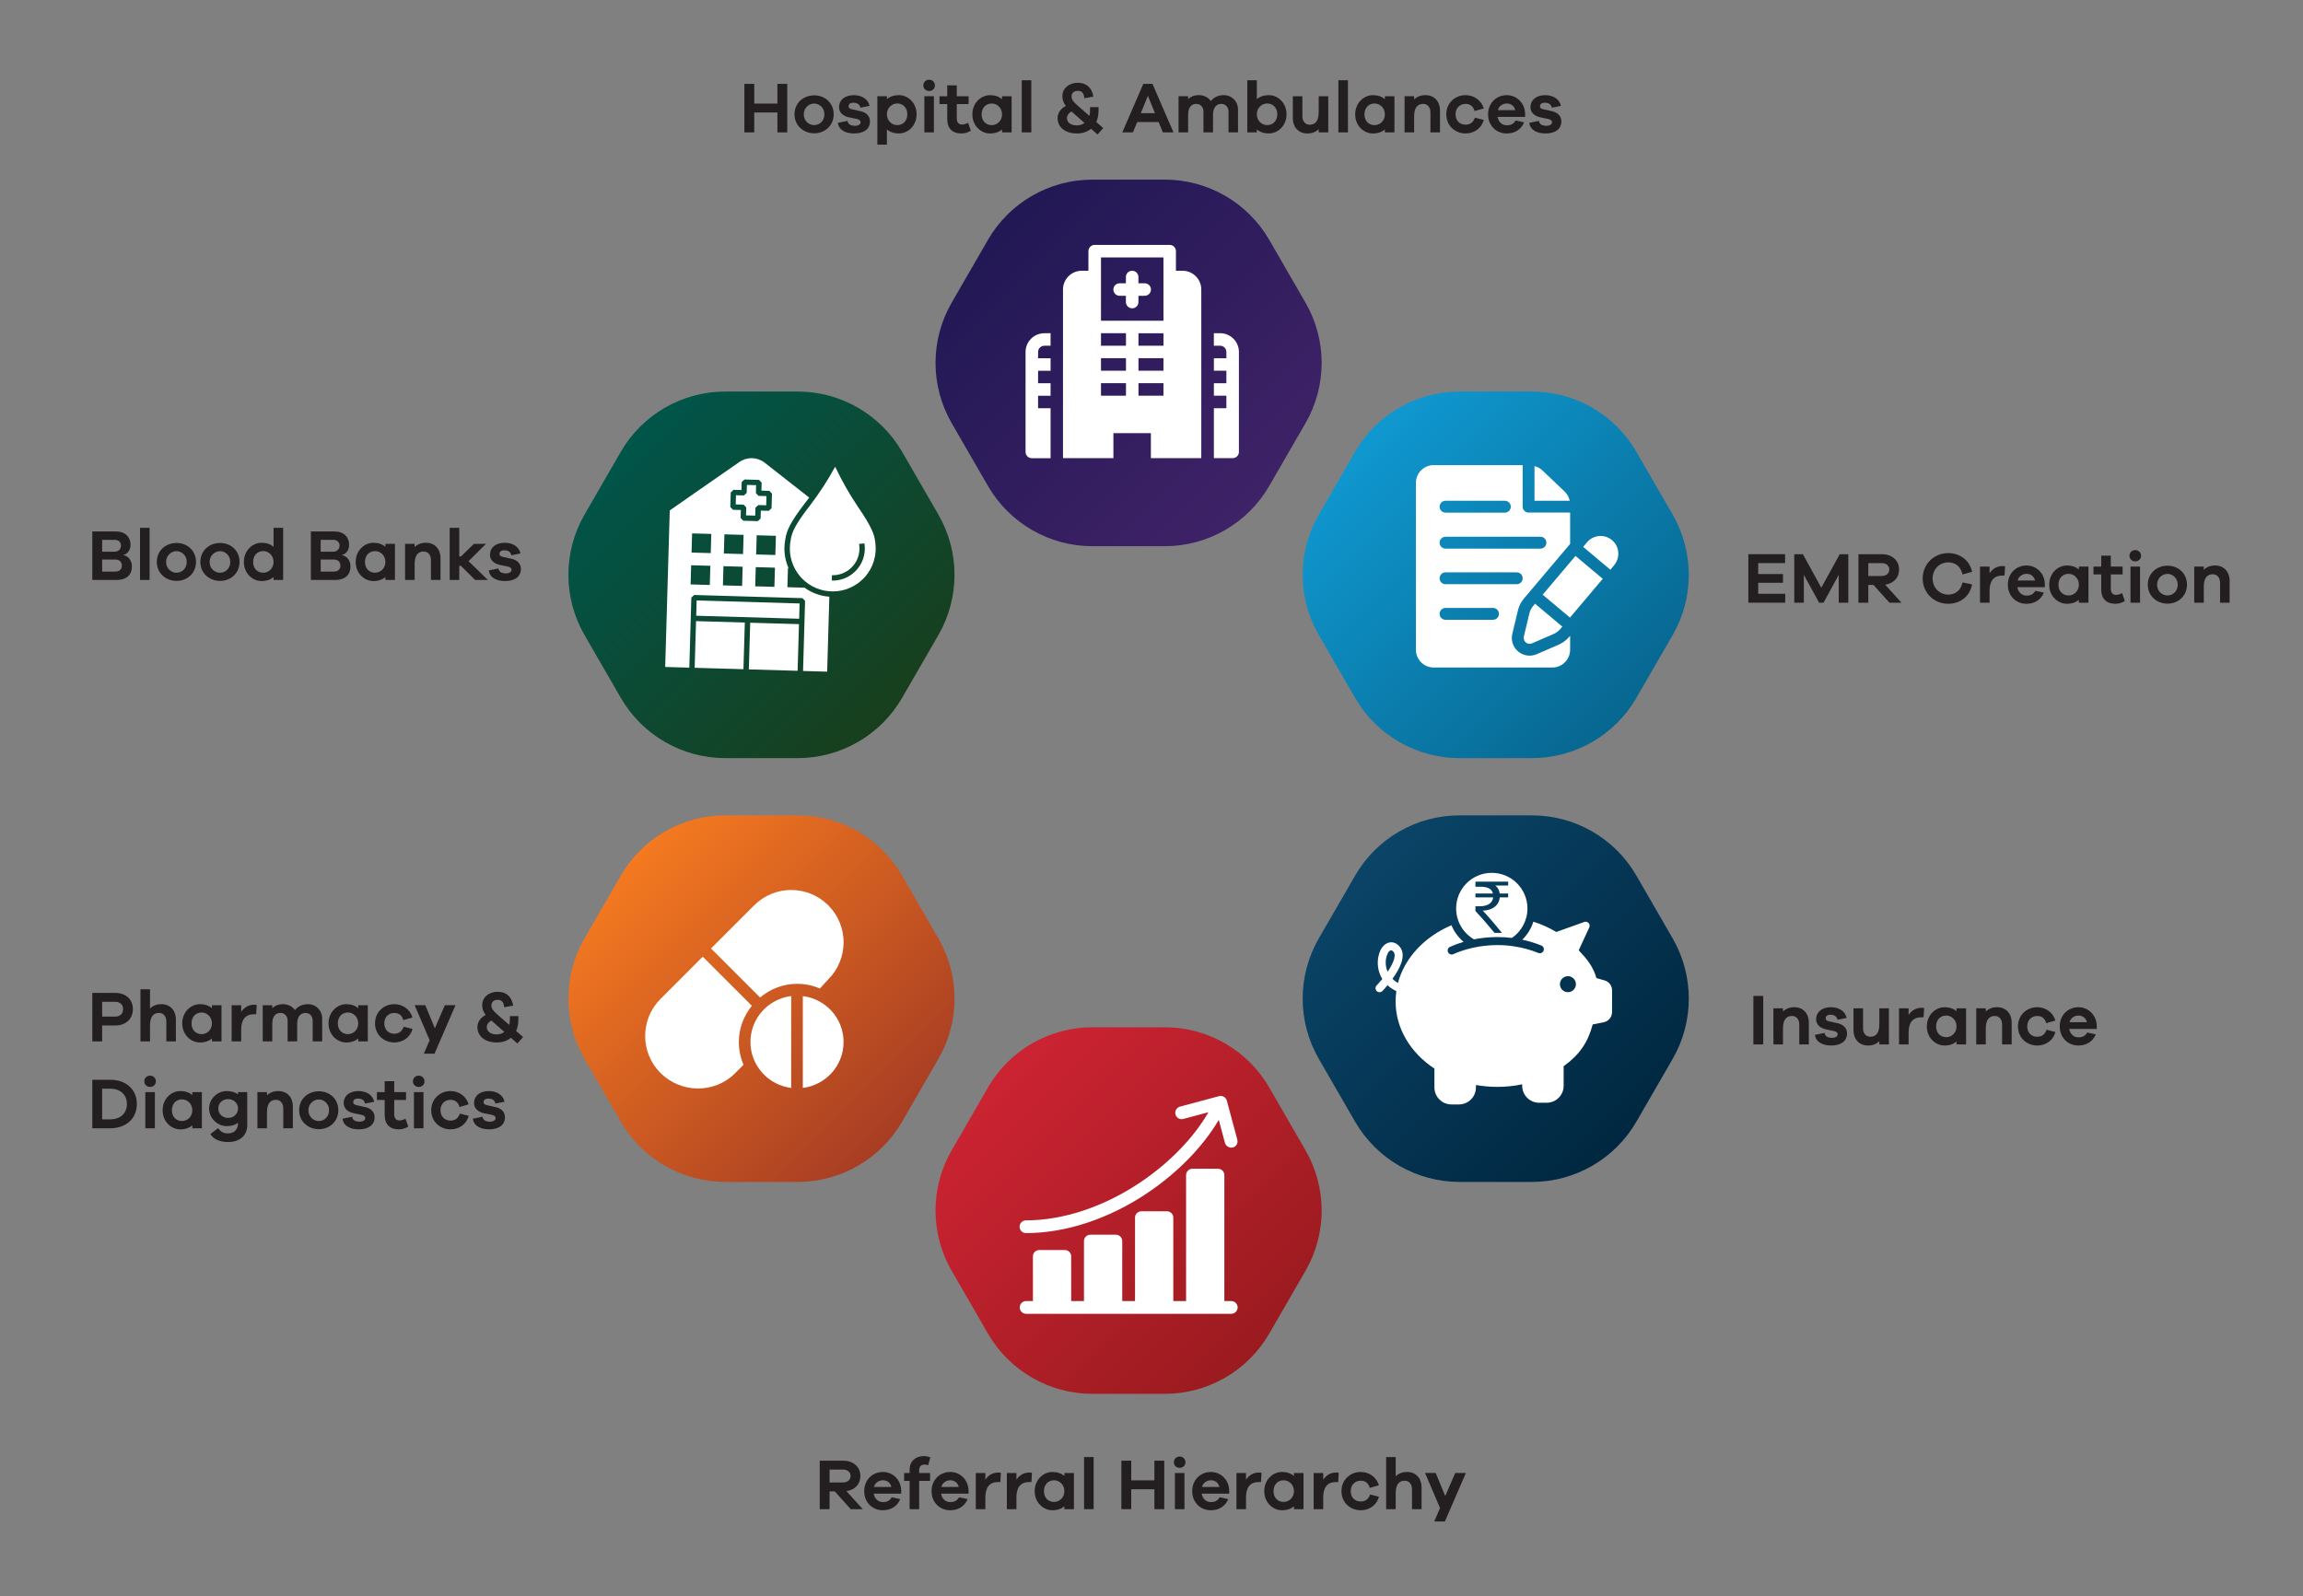 <?xml version="1.0" encoding="UTF-8"?>
<svg xmlns="http://www.w3.org/2000/svg" xmlns:xlink="http://www.w3.org/1999/xlink" viewBox="0 0 636 441">
  <rect x="0" y="0" width="636" height="441" fill="#808080" stroke="none"/>
  <defs>
    <style>
      .cls-1 {
        fill: url(#linear-gradient);
      }

      .cls-1, .cls-2, .cls-3, .cls-4, .cls-5, .cls-6, .cls-7, .cls-8, .cls-9 {
        stroke-width: 0px;
      }

      .cls-2 {
        fill: url(#linear-gradient-6);
      }

      .cls-10 {
        isolation: isolate;
      }

      .cls-3 {
        fill: url(#linear-gradient-5);
      }

      .cls-4 {
        fill: #fff;
      }

      .cls-5 {
        fill: url(#linear-gradient-2);
      }

      .cls-6 {
        fill: url(#linear-gradient-3);
      }

      .cls-7 {
        fill: #231f20;
      }

      .cls-8 {
        fill: url(#linear-gradient-4);
      }

      .cls-11 {
        mix-blend-mode: multiply;
      }

      .cls-9 {
        fill: #616262;
      }
    </style>
    <linearGradient id="linear-gradient" x1="274.46" y1="297.18" x2="348.89" y2="371.61" gradientUnits="userSpaceOnUse">
      <stop offset="0" stop-color="#cc2332"/>
      <stop offset="1" stop-color="#9a1b1f"/>
    </linearGradient>
    <linearGradient id="linear-gradient-2" x1="375.85" y1="238.65" x2="450.28" y2="313.07" gradientUnits="userSpaceOnUse">
      <stop offset="0" stop-color="#0a4467"/>
      <stop offset="1" stop-color="#002740"/>
    </linearGradient>
    <linearGradient id="linear-gradient-3" x1="173.07" y1="238.65" x2="247.5" y2="313.07" gradientUnits="userSpaceOnUse">
      <stop offset="0" stop-color="#f47920"/>
      <stop offset="1" stop-color="#a73d23"/>
    </linearGradient>
    <linearGradient id="linear-gradient-4" x1="375.85" y1="121.57" x2="450.28" y2="196" gradientUnits="userSpaceOnUse">
      <stop offset="0" stop-color="#0f98d0"/>
      <stop offset="1" stop-color="#076790"/>
    </linearGradient>
    <linearGradient id="linear-gradient-5" x1="173.07" y1="121.57" x2="247.5" y2="196" gradientUnits="userSpaceOnUse">
      <stop offset="0" stop-color="#00554a"/>
      <stop offset="1" stop-color="#183f1d"/>
    </linearGradient>
    <linearGradient id="linear-gradient-6" x1="274.46" y1="63.03" x2="348.89" y2="137.46" gradientUnits="userSpaceOnUse">
      <stop offset="0" stop-color="#211854"/>
      <stop offset="1" stop-color="#3f2267"/>
    </linearGradient>
  </defs>
  <g class="cls-10">
    <g id="Layer_1" data-name="Layer 1">
      <g>
        <g>
          <g>
            <g class="cls-11">
              <path class="cls-9" d="m291.64,381.12c-4.28,0-8.27-2.3-10.41-6.01l-20.04-34.7c-2.14-3.71-2.14-8.32,0-12.02l20.04-34.7c2.14-3.71,6.13-6.01,10.41-6.01h40.07c4.28,0,8.27,2.3,10.41,6.01l20.04,34.7c2.14,3.71,2.14,8.32,0,12.02l-20.04,34.7c-2.14,3.71-6.13,6.01-10.41,6.01h-40.07Z"/>
            </g>
            <path class="cls-1" d="m321.68,283.77h-20.01c-11.9,0-22.89,6.35-28.84,16.65l-10.01,17.33c-5.95,10.3-5.95,22.99,0,33.3l10.01,17.33c5.95,10.3,16.94,16.65,28.84,16.65h20.01c11.9,0,22.89-6.35,28.84-16.65l10.01-17.33c5.95-10.3,5.95-22.99,0-33.3l-10.01-17.33c-5.95-10.3-16.94-16.65-28.84-16.65Z"/>
          </g>
          <g>
            <g class="cls-11">
              <path class="cls-9" d="m393.03,322.59c-4.28,0-8.27-2.3-10.41-6.01l-20.04-34.7c-2.14-3.71-2.14-8.32,0-12.02l20.04-34.7c2.14-3.71,6.13-6.01,10.41-6.01h40.07c4.28,0,8.27,2.3,10.41,6.01l20.04,34.7c2.14,3.71,2.14,8.32,0,12.02l-20.04,34.7c-2.14,3.71-6.13,6.01-10.41,6.01h-40.07Z"/>
            </g>
            <path class="cls-5" d="m423.07,225.23h-20.01c-11.9,0-22.89,6.35-28.84,16.65l-10.01,17.33c-5.95,10.3-5.95,22.99,0,33.3l10.01,17.33c5.95,10.3,16.94,16.65,28.84,16.65h20.01c11.9,0,22.89-6.35,28.84-16.65l10.01-17.33c5.95-10.3,5.95-22.99,0-33.3l-10.01-17.33c-5.95-10.3-16.94-16.65-28.84-16.65Z"/>
          </g>
          <g>
            <g class="cls-11">
              <path class="cls-9" d="m190.25,322.59c-4.28,0-8.27-2.3-10.41-6.01l-20.04-34.7c-2.14-3.71-2.14-8.32,0-12.02l20.04-34.7c2.14-3.71,6.13-6.01,10.41-6.01h40.07c4.28,0,8.27,2.3,10.41,6.01l20.04,34.7c2.14,3.71,2.14,8.32,0,12.02l-20.04,34.7c-2.14,3.71-6.13,6.01-10.41,6.01h-40.07Z"/>
            </g>
            <path class="cls-6" d="m220.29,225.23h-20.01c-11.9,0-22.89,6.35-28.84,16.65l-10.01,17.33c-5.95,10.3-5.95,22.99,0,33.3l10.01,17.33c5.95,10.3,16.94,16.65,28.84,16.65h20.01c11.9,0,22.89-6.35,28.84-16.65l10.01-17.33c5.95-10.3,5.95-22.99,0-33.3l-10.01-17.33c-5.95-10.3-16.94-16.65-28.84-16.65Z"/>
          </g>
          <g>
            <g class="cls-11">
              <path class="cls-9" d="m393.03,205.51c-4.28,0-8.27-2.3-10.41-6.01l-20.04-34.7c-2.14-3.71-2.14-8.32,0-12.02l20.04-34.7c2.14-3.71,6.13-6.01,10.41-6.01h40.07c4.28,0,8.27,2.3,10.41,6.01l20.04,34.7c2.14,3.71,2.14,8.32,0,12.02l-20.04,34.7c-2.14,3.71-6.13,6.01-10.41,6.01h-40.07Z"/>
            </g>
            <path class="cls-8" d="m423.07,108.16h-20.01c-11.9,0-22.89,6.35-28.84,16.65l-10.01,17.33c-5.95,10.3-5.95,22.99,0,33.3l10.01,17.33c5.95,10.3,16.94,16.65,28.84,16.65h20.01c11.9,0,22.89-6.35,28.84-16.65l10.01-17.33c5.95-10.3,5.95-22.99,0-33.3l-10.01-17.33c-5.95-10.3-16.94-16.65-28.84-16.65Z"/>
          </g>
          <g>
            <g class="cls-11">
              <path class="cls-9" d="m190.25,205.51c-4.28,0-8.27-2.3-10.41-6.01l-20.04-34.7c-2.14-3.71-2.14-8.32,0-12.02l20.04-34.7c2.14-3.71,6.13-6.01,10.41-6.01h40.07c4.28,0,8.27,2.3,10.41,6.01l20.04,34.7c2.14,3.71,2.14,8.32,0,12.02l-20.04,34.7c-2.14,3.71-6.13,6.01-10.41,6.01h-40.07Z"/>
            </g>
            <path class="cls-3" d="m220.29,108.16h-20.01c-11.9,0-22.89,6.35-28.84,16.65l-10.01,17.33c-5.95,10.3-5.95,22.99,0,33.3l10.01,17.33c5.95,10.3,16.94,16.65,28.84,16.65h20.01c11.9,0,22.89-6.35,28.84-16.65l10.01-17.33c5.95-10.3,5.95-22.99,0-33.3l-10.01-17.33c-5.95-10.3-16.94-16.65-28.84-16.65Z"/>
          </g>
          <g>
            <g class="cls-11">
              <path class="cls-9" d="m291.64,146.97c-4.28,0-8.27-2.3-10.41-6.01l-20.04-34.7c-2.14-3.71-2.14-8.32,0-12.02l20.04-34.7c2.14-3.71,6.13-6.01,10.41-6.01h40.07c4.28,0,8.27,2.3,10.41,6.01l20.04,34.7c2.14,3.71,2.14,8.32,0,12.02l-20.04,34.7c-2.14,3.71-6.13,6.01-10.41,6.01h-40.07Z"/>
            </g>
            <path class="cls-2" d="m321.68,49.62h-20.01c-11.9,0-22.89,6.35-28.84,16.65l-10.01,17.33c-5.95,10.3-5.95,22.99,0,33.3l10.01,17.33c5.95,10.3,16.94,16.65,28.84,16.65h20.01c11.9,0,22.89-6.35,28.84-16.65l10.01-17.33c5.95-10.3,5.95-22.99,0-33.3l-10.01-17.33c-5.95-10.3-16.94-16.65-28.84-16.65Z"/>
          </g>
        </g>
        <g>
          <path class="cls-7" d="m217.41,36.57h-2.72v-5.5h-6.4v5.5h-2.72v-13.4h2.72v5.44h6.4v-5.44h2.72v13.4Z"/>
          <path class="cls-7" d="m230.23,31.58c0,3.14-2.46,5.24-5.38,5.24s-5.44-2.1-5.44-5.24,2.46-5.24,5.44-5.24,5.38,2.1,5.38,5.24Zm-2.56,0c0-1.86-1.44-2.98-2.82-2.98s-2.88,1.12-2.88,2.98,1.44,2.98,2.88,2.98,2.82-1.12,2.82-2.98Z"/>
          <path class="cls-7" d="m234.05,33.39c.14,1.02,1.02,1.36,2.06,1.36.98,0,1.56-.44,1.56-1,0-.36-.24-.72-1.1-.9l-2.04-.42c-1.8-.38-2.82-1.4-2.82-2.84,0-1.92,1.56-3.3,4.08-3.3,2.36,0,4,1.22,4.34,2.96l-2.52.5c-.1-.8-.8-1.38-1.9-1.38s-1.36.52-1.36.98c0,.32.12.66.9.84l2.38.52c1.76.38,2.62,1.48,2.62,2.82,0,2.2-1.78,3.34-4.38,3.34-2.2,0-4.22-.86-4.48-2.94l2.66-.54Z"/>
          <path class="cls-7" d="m253.13,31.58c0,3.14-2.36,5.28-4.9,5.28-1.36,0-2.46-.4-3.3-1.08v4.18h-2.64v-13.38h2.64v.8c.84-.7,1.94-1.1,3.3-1.1,2.54,0,4.9,2.16,4.9,5.3Zm-2.56,0c0-1.84-1.2-3-2.8-3-1.42,0-2.84,1.16-2.84,3s1.42,2.98,2.84,2.98c1.6,0,2.8-1.14,2.8-2.98Z"/>
          <path class="cls-7" d="m258.19,23.6c0,.88-.68,1.54-1.6,1.54s-1.6-.66-1.6-1.54.66-1.58,1.6-1.58,1.6.74,1.6,1.58Zm-2.92,12.96v-9.98h2.64v9.98h-2.64Z"/>
          <path class="cls-7" d="m268.11,36.13c-1.04.56-1.76.74-2.6.74-2.36,0-3.92-1.24-3.92-3.98v-4.14h-2.14v-2.16h2.14v-3.02h2.64v3.02h3.26v2.16h-3.26v3.94c0,1.2.58,1.72,1.46,1.72.46,0,1.14-.2,1.66-.48l.76,2.2Z"/>
          <path class="cls-7" d="m279.37,36.57h-2.64v-.78c-.84.68-1.94,1.08-3.3,1.08-2.54,0-4.9-2.14-4.9-5.28s2.36-5.3,4.9-5.3c1.36,0,2.46.4,3.3,1.1v-.8h2.64v9.98Zm-2.64-4.98c0-1.84-1.42-3-2.84-3-1.6,0-2.8,1.16-2.8,3s1.2,2.98,2.8,2.98c1.42,0,2.84-1.14,2.84-2.98Z"/>
          <path class="cls-7" d="m282.17,36.57v-14.4h2.64v14.4h-2.64Z"/>
          <path class="cls-7" d="m301.31,35.57c-1.06.88-2.44,1.3-3.9,1.3-3.2,0-5.34-1.68-5.34-4.24,0-1.48.9-2.64,2.28-3.38-.66-.82-.96-1.66-.96-2.68,0-2.2,1.84-3.7,4.26-3.7,2.54,0,3.98,1.58,4.28,3.82l-2.48.44c-.1-1.5-.78-2.04-1.8-2.04-.96,0-1.72.5-1.72,1.54,0,.84.4,1.44,1.74,2.6l3.18,2.78c.12-.42.18-.88.18-1.4v-1.02h2.34v1.02c0,1.2-.22,2.22-.62,3.08l1.92,1.68-1.56,1.78-1.8-1.58Zm-1.8-1.6l-3.6-3.18c-.78.44-1.26,1.1-1.26,1.84,0,1.22,1.1,2.02,2.76,2.02.7,0,1.46-.22,2.1-.68Z"/>
          <path class="cls-7" d="m321.13,36.57l-1.16-2.86h-5.92l-1.18,2.86h-2.94l5.8-13.4h2.54l5.8,13.4h-2.94Zm-4.12-10.1l-1.96,4.78h3.9l-1.94-4.78Z"/>
          <path class="cls-7" d="m341.89,30.32v6.24h-2.62v-5.7c0-1.34-.86-2.16-1.96-2.16-1.4,0-2.32.96-2.32,3.06v4.8h-2.64v-5.7c0-1.34-.86-2.16-1.96-2.16-1.4,0-2.28.96-2.28,3.06v4.8h-2.64v-9.98h2.64v.82c.7-.7,1.68-1.12,2.98-1.12s2.56.58,3.28,1.64c.82-1.02,2.04-1.64,3.64-1.64,2.08,0,3.88,1.6,3.88,4.04Z"/>
          <path class="cls-7" d="m355.29,31.58c0,3.14-2.36,5.28-4.9,5.28-1.36,0-2.46-.4-3.3-1.08v.78h-2.64v-14.4h2.64v5.22c.84-.7,1.94-1.1,3.3-1.1,2.54,0,4.9,2.16,4.9,5.3Zm-2.56,0c0-1.84-1.2-3-2.8-3-1.42,0-2.84,1.16-2.84,3s1.42,2.98,2.84,2.98c1.6,0,2.8-1.14,2.8-2.98Z"/>
          <path class="cls-7" d="m366.81,36.57h-2.64v-.9c-.78.78-1.82,1.2-3.14,1.2-2.4,0-4-1.72-4-4.2v-6.08h2.64v5.52c0,1.4.8,2.34,2.02,2.34,1.5,0,2.48-1,2.48-3.44v-4.42h2.64v9.98Z"/>
          <path class="cls-7" d="m369.61,36.57v-14.4h2.64v14.4h-2.64Z"/>
          <path class="cls-7" d="m385.09,36.57h-2.64v-.78c-.84.68-1.94,1.08-3.3,1.08-2.54,0-4.9-2.14-4.9-5.28s2.36-5.3,4.9-5.3c1.36,0,2.46.4,3.3,1.1v-.8h2.64v9.98Zm-2.64-4.98c0-1.84-1.42-3-2.84-3-1.6,0-2.8,1.16-2.8,3s1.2,2.98,2.8,2.98c1.42,0,2.84-1.14,2.84-2.98Z"/>
          <path class="cls-7" d="m397.67,30.48v6.08h-2.64v-5.52c0-1.4-.8-2.34-2.02-2.34-1.5,0-2.48,1-2.48,3.44v4.42h-2.64v-9.98h2.64v.9c.78-.78,1.82-1.2,3.14-1.2,2.4,0,4,1.72,4,4.2Z"/>
          <path class="cls-7" d="m407.31,32.5l2.44.62c-.56,2.28-2.62,3.74-5,3.74-2.92,0-5.34-2.14-5.34-5.28s2.42-5.3,5.34-5.3c2.32,0,4.34,1.44,5,3.68l-2.54.72c-.36-1.4-1.3-1.98-2.46-1.98-1.66,0-2.78,1.18-2.78,2.88s1.12,2.86,2.78,2.86c1.16,0,2.1-.56,2.56-1.94Z"/>
          <path class="cls-7" d="m421.17,32.29h-7.6c.26,1.44,1.28,2.32,2.5,2.32.78,0,1.76-.1,2.48-1.32l2.36.5c-.88,2.08-2.66,3.08-4.84,3.08-2.82,0-5.12-2.14-5.12-5.28s2.3-5.3,5.16-5.3c2.66,0,4.96,2.06,5.06,5.1v.9Zm-7.52-1.86h4.82c-.34-1.28-1.3-1.84-2.36-1.84-1,0-2.14.6-2.46,1.84Z"/>
          <path class="cls-7" d="m424.99,33.39c.14,1.02,1.02,1.36,2.06,1.36.98,0,1.56-.44,1.56-1,0-.36-.24-.72-1.1-.9l-2.04-.42c-1.8-.38-2.82-1.4-2.82-2.84,0-1.92,1.56-3.3,4.08-3.3,2.36,0,4,1.22,4.34,2.96l-2.52.5c-.1-.8-.8-1.38-1.9-1.38s-1.36.52-1.36.98c0,.32.12.66.9.84l2.38.52c1.76.38,2.62,1.48,2.62,2.82,0,2.2-1.78,3.34-4.38,3.34-2.2,0-4.22-.86-4.48-2.94l2.66-.54Z"/>
        </g>
        <g>
          <path class="cls-7" d="m493.01,166.49h-10.18v-13.4h10.14v2.46h-7.42v3.02h6.84v2.42h-6.84v3.04h7.46v2.46Z"/>
          <path class="cls-7" d="m510.43,166.49h-2.64v-7.7l-4.2,7.7h-1.22l-4.22-7.7v7.7h-2.64v-13.4h2.38l5.08,9.26,5.1-9.26h2.36v13.4Z"/>
          <path class="cls-7" d="m521.79,166.49l-4.42-4.92h-1.42v4.92h-2.72v-13.4h6.42c2.88,0,4.8,1.7,4.8,4.24,0,2.24-1.5,3.84-3.84,4.18l4.5,4.98h-3.32Zm-2.14-7.38c1.26,0,2.1-.72,2.1-1.78s-.84-1.78-2.1-1.78h-3.7v3.56h3.7Z"/>
          <path class="cls-7" d="m541.97,160.89l2.64.54c-.66,3.44-3.38,5.36-6.6,5.36-3.94,0-7.04-3.06-7.04-7s3.1-7,7.04-7c3.22,0,5.92,1.94,6.6,5.16l-2.64.74c-.5-2.32-2.1-3.34-3.96-3.34-2.4,0-4.3,1.9-4.3,4.44s1.9,4.46,4.3,4.46c1.86,0,3.46-1.02,3.96-3.36Z"/>
          <path class="cls-7" d="m553.72,156.45l-.14,2.54h-.58c-2.44,0-3.56,1.5-3.56,4.28v3.22h-2.64v-9.98h2.64v1.82c.8-1.16,1.96-1.96,3.58-1.96.26,0,.46,0,.7.08Z"/>
          <path class="cls-7" d="m564.71,162.21h-7.6c.26,1.44,1.28,2.32,2.5,2.32.78,0,1.76-.1,2.48-1.32l2.36.5c-.88,2.08-2.66,3.08-4.84,3.08-2.82,0-5.12-2.14-5.12-5.28s2.3-5.3,5.16-5.3c2.66,0,4.96,2.06,5.06,5.1v.9Zm-7.52-1.86h4.82c-.34-1.28-1.3-1.84-2.36-1.84-1,0-2.14.6-2.46,1.84Z"/>
          <path class="cls-7" d="m576.75,166.49h-2.64v-.78c-.84.68-1.94,1.08-3.3,1.08-2.54,0-4.9-2.14-4.9-5.28s2.36-5.3,4.9-5.3c1.36,0,2.46.4,3.3,1.1v-.8h2.64v9.98Zm-2.64-4.98c0-1.84-1.42-3-2.84-3-1.6,0-2.8,1.16-2.8,3s1.2,2.98,2.8,2.98c1.42,0,2.84-1.14,2.84-2.98Z"/>
          <path class="cls-7" d="m586.8,166.05c-1.04.56-1.76.74-2.6.74-2.36,0-3.92-1.24-3.92-3.98v-4.14h-2.14v-2.16h2.14v-3.02h2.64v3.02h3.26v2.16h-3.26v3.94c0,1.2.58,1.72,1.46,1.72.46,0,1.14-.2,1.66-.48l.76,2.2Z"/>
          <path class="cls-7" d="m591.28,153.53c0,.88-.68,1.54-1.6,1.54s-1.6-.66-1.6-1.54.66-1.58,1.6-1.58,1.6.74,1.6,1.58Zm-2.92,12.96v-9.98h2.64v9.98h-2.64Z"/>
          <path class="cls-7" d="m603.96,161.51c0,3.14-2.46,5.24-5.38,5.24s-5.44-2.1-5.44-5.24,2.46-5.24,5.44-5.24,5.38,2.1,5.38,5.24Zm-2.56,0c0-1.86-1.44-2.98-2.82-2.98s-2.88,1.12-2.88,2.98,1.44,2.98,2.88,2.98,2.82-1.12,2.82-2.98Z"/>
          <path class="cls-7" d="m615.74,160.41v6.08h-2.64v-5.52c0-1.4-.8-2.34-2.02-2.34-1.5,0-2.48,1-2.48,3.44v4.42h-2.64v-9.98h2.64v.9c.78-.78,1.82-1.2,3.14-1.2,2.4,0,4,1.72,4,4.2Z"/>
        </g>
        <g>
          <path class="cls-7" d="m34.09,153.37c1.1.14,2.34,1.22,2.34,3.12,0,2.18-1.34,3.72-4.32,3.72h-6.62v-13.4h6.6c2.42,0,3.96,1.48,3.96,3.72,0,1.7-1.16,2.62-1.96,2.76v.08Zm-5.88-.96h3.4c1.08,0,1.8-.68,1.8-1.72,0-.94-.74-1.56-1.62-1.56h-3.58v3.28Zm3.6,5.48c1.22,0,1.84-.66,1.84-1.66s-.72-1.66-1.74-1.66h-3.7v3.32h3.6Z"/>
          <path class="cls-7" d="m38.67,160.21v-14.4h2.64v14.4h-2.64Z"/>
          <path class="cls-7" d="m54.13,155.23c0,3.14-2.46,5.24-5.38,5.24s-5.44-2.1-5.44-5.24,2.46-5.24,5.44-5.24,5.38,2.1,5.38,5.24Zm-2.56,0c0-1.86-1.44-2.98-2.82-2.98s-2.88,1.12-2.88,2.98,1.44,2.98,2.88,2.98,2.82-1.12,2.82-2.98Z"/>
          <path class="cls-7" d="m66.15,155.23c0,3.14-2.46,5.24-5.38,5.24s-5.44-2.1-5.44-5.24,2.46-5.24,5.44-5.24,5.38,2.1,5.38,5.24Zm-2.56,0c0-1.86-1.44-2.98-2.82-2.98s-2.88,1.12-2.88,2.98,1.44,2.98,2.88,2.98,2.82-1.12,2.82-2.98Z"/>
          <path class="cls-7" d="m78.19,160.21h-2.64v-.78c-.84.68-1.94,1.08-3.3,1.08-2.54,0-4.9-2.14-4.9-5.28s2.36-5.3,4.9-5.3c1.36,0,2.46.4,3.3,1.1v-5.22h2.64v14.4Zm-2.64-4.98c0-1.84-1.42-3-2.84-3-1.6,0-2.8,1.16-2.8,3s1.2,2.98,2.8,2.98c1.42,0,2.84-1.14,2.84-2.98Z"/>
          <path class="cls-7" d="m94.45,153.37c1.1.14,2.34,1.22,2.34,3.12,0,2.18-1.34,3.72-4.32,3.72h-6.62v-13.4h6.6c2.42,0,3.96,1.48,3.96,3.72,0,1.7-1.16,2.62-1.96,2.76v.08Zm-5.88-.96h3.4c1.08,0,1.8-.68,1.8-1.72,0-.94-.74-1.56-1.62-1.56h-3.58v3.28Zm3.6,5.48c1.22,0,1.84-.66,1.84-1.66s-.72-1.66-1.74-1.66h-3.7v3.32h3.6Z"/>
          <path class="cls-7" d="m109.07,160.21h-2.64v-.78c-.84.68-1.94,1.08-3.3,1.08-2.54,0-4.9-2.14-4.9-5.28s2.36-5.3,4.9-5.3c1.36,0,2.46.4,3.3,1.1v-.8h2.64v9.98Zm-2.64-4.98c0-1.84-1.42-3-2.84-3-1.6,0-2.8,1.16-2.8,3s1.2,2.98,2.8,2.98c1.42,0,2.84-1.14,2.84-2.98Z"/>
          <path class="cls-7" d="m121.65,154.13v6.08h-2.64v-5.52c0-1.4-.8-2.34-2.02-2.34-1.5,0-2.48,1-2.48,3.44v4.42h-2.64v-9.98h2.64v.9c.78-.78,1.82-1.2,3.14-1.2,2.4,0,4,1.72,4,4.2Z"/>
          <path class="cls-7" d="m131.21,160.21l-3.92-3.9h-.46v3.9h-2.64v-14.4h2.64v7.9h.48l3.58-3.48h3.32l-4.82,4.78,5.34,5.2h-3.52Z"/>
          <path class="cls-7" d="m137.65,157.03c.14,1.02,1.02,1.36,2.06,1.36.98,0,1.56-.44,1.56-1,0-.36-.24-.72-1.1-.9l-2.04-.42c-1.8-.38-2.82-1.4-2.82-2.84,0-1.92,1.56-3.3,4.08-3.3,2.36,0,4,1.22,4.34,2.96l-2.52.5c-.1-.8-.8-1.38-1.9-1.38s-1.36.52-1.36.98c0,.32.12.66.9.84l2.38.52c1.76.38,2.62,1.48,2.62,2.82,0,2.2-1.78,3.34-4.38,3.34-2.2,0-4.22-.86-4.48-2.94l2.66-.54Z"/>
        </g>
        <g>
          <path class="cls-7" d="m31.73,274.27c3.08,0,4.96,1.82,4.96,4.5s-1.88,4.52-4.96,4.52h-3.52v4.38h-2.72v-13.4h6.24Zm0,6.56c1.46,0,2.26-.82,2.26-2.06s-.8-2.04-2.26-2.04h-3.52v4.1h3.52Z"/>
          <path class="cls-7" d="m48.57,281.59v6.08h-2.64v-5.52c0-1.4-.8-2.34-2.02-2.34-1.5,0-2.48,1-2.48,3.44v4.42h-2.64v-14.4h2.64v5.32c.78-.78,1.82-1.2,3.14-1.2,2.4,0,4,1.72,4,4.2Z"/>
          <path class="cls-7" d="m61.17,287.67h-2.64v-.78c-.84.68-1.94,1.08-3.3,1.08-2.54,0-4.9-2.14-4.9-5.28s2.36-5.3,4.9-5.3c1.36,0,2.46.4,3.3,1.1v-.8h2.64v9.98Zm-2.64-4.98c0-1.84-1.42-3-2.84-3-1.6,0-2.8,1.16-2.8,3s1.2,2.98,2.8,2.98c1.42,0,2.84-1.14,2.84-2.98Z"/>
          <path class="cls-7" d="m70.89,277.63l-.14,2.54h-.58c-2.44,0-3.56,1.5-3.56,4.28v3.22h-2.64v-9.98h2.64v1.82c.8-1.16,1.96-1.96,3.58-1.96.26,0,.46,0,.7.08Z"/>
          <path class="cls-7" d="m88.97,281.43v6.24h-2.62v-5.7c0-1.34-.86-2.16-1.96-2.16-1.4,0-2.32.96-2.32,3.06v4.8h-2.64v-5.7c0-1.34-.86-2.16-1.96-2.16-1.4,0-2.28.96-2.28,3.06v4.8h-2.64v-9.98h2.64v.82c.7-.7,1.68-1.12,2.98-1.12s2.56.58,3.28,1.64c.82-1.02,2.04-1.64,3.64-1.64,2.08,0,3.88,1.6,3.88,4.04Z"/>
          <path class="cls-7" d="m101.57,287.67h-2.64v-.78c-.84.68-1.94,1.08-3.3,1.08-2.54,0-4.9-2.14-4.9-5.28s2.36-5.3,4.9-5.3c1.36,0,2.46.4,3.3,1.1v-.8h2.64v9.98Zm-2.64-4.98c0-1.84-1.42-3-2.84-3-1.6,0-2.8,1.16-2.8,3s1.2,2.98,2.8,2.98c1.42,0,2.84-1.14,2.84-2.98Z"/>
          <path class="cls-7" d="m111.47,283.61l2.44.62c-.56,2.28-2.62,3.74-5,3.74-2.92,0-5.34-2.14-5.34-5.28s2.42-5.3,5.34-5.3c2.32,0,4.34,1.44,5,3.68l-2.54.72c-.36-1.4-1.3-1.98-2.46-1.98-1.66,0-2.78,1.18-2.78,2.88s1.12,2.86,2.78,2.86c1.16,0,2.1-.56,2.56-1.94Z"/>
          <path class="cls-7" d="m119.99,291.07h-2.94l1.6-3.72-4.14-9.68h2.94l2.64,6.38,2.76-6.38h2.94l-5.8,13.4Z"/>
          <path class="cls-7" d="m141.09,286.67c-1.06.88-2.44,1.3-3.9,1.3-3.2,0-5.34-1.68-5.34-4.24,0-1.48.9-2.64,2.28-3.38-.66-.82-.96-1.66-.96-2.68,0-2.2,1.84-3.7,4.26-3.7,2.54,0,3.98,1.58,4.28,3.82l-2.48.44c-.1-1.5-.78-2.04-1.8-2.04-.96,0-1.72.5-1.72,1.54,0,.84.4,1.44,1.74,2.6l3.18,2.78c.12-.42.18-.88.18-1.4v-1.02h2.34v1.02c0,1.2-.22,2.22-.62,3.08l1.92,1.68-1.56,1.78-1.8-1.58Zm-1.8-1.6l-3.6-3.18c-.78.44-1.26,1.1-1.26,1.84,0,1.22,1.1,2.02,2.76,2.02.7,0,1.46-.22,2.1-.68Z"/>
          <path class="cls-7" d="m30.43,298.27c4.42,0,7.36,2.7,7.36,6.7s-2.94,6.7-7.36,6.7h-4.94v-13.4h4.94Zm0,10.94c2.78,0,4.62-1.64,4.62-4.24s-1.84-4.24-4.62-4.24h-2.22v8.48h2.22Z"/>
          <path class="cls-7" d="m43.05,298.71c0,.88-.68,1.54-1.6,1.54s-1.6-.66-1.6-1.54.66-1.58,1.6-1.58,1.6.74,1.6,1.58Zm-2.92,12.96v-9.98h2.64v9.98h-2.64Z"/>
          <path class="cls-7" d="m55.75,311.67h-2.64v-.78c-.84.68-1.94,1.08-3.3,1.08-2.54,0-4.9-2.14-4.9-5.28s2.36-5.3,4.9-5.3c1.36,0,2.46.4,3.3,1.1v-.8h2.64v9.98Zm-2.64-4.98c0-1.84-1.42-3-2.84-3-1.6,0-2.8,1.16-2.8,3s1.2,2.98,2.8,2.98c1.42,0,2.84-1.14,2.84-2.98Z"/>
          <path class="cls-7" d="m68.29,310.71c0,3.06-2.12,4.76-5.34,4.76-2.32,0-4-.82-4.86-2.2l2.14-1.62c.78.98,1.42,1.44,2.72,1.44,1.68,0,2.78-1.04,2.78-2.78v-.16c-.74.6-1.76.92-3.14.92-2.5,0-4.84-2.12-4.84-4.86s2.34-4.82,4.84-4.82c1.38,0,2.4.34,3.14.92v-.62h2.54l.02,9.02Zm-2.56-4.5c0-1.56-1.28-2.6-2.68-2.6-1.58,0-2.76,1.04-2.76,2.6s1.18,2.6,2.76,2.6c1.4,0,2.68-1.04,2.68-2.6Z"/>
          <path class="cls-7" d="m80.87,305.59v6.08h-2.64v-5.52c0-1.4-.8-2.34-2.02-2.34-1.5,0-2.48,1-2.48,3.44v4.42h-2.64v-9.98h2.64v.9c.78-.78,1.82-1.2,3.14-1.2,2.4,0,4,1.72,4,4.2Z"/>
          <path class="cls-7" d="m93.43,306.69c0,3.14-2.46,5.24-5.38,5.24s-5.44-2.1-5.44-5.24,2.46-5.24,5.44-5.24,5.38,2.1,5.38,5.24Zm-2.56,0c0-1.86-1.44-2.98-2.82-2.98s-2.88,1.12-2.88,2.98,1.44,2.98,2.88,2.98,2.82-1.12,2.82-2.98Z"/>
          <path class="cls-7" d="m97.25,308.49c.14,1.02,1.02,1.36,2.06,1.36.98,0,1.56-.44,1.56-1,0-.36-.24-.72-1.1-.9l-2.04-.42c-1.8-.38-2.82-1.4-2.82-2.84,0-1.92,1.56-3.3,4.08-3.3,2.36,0,4,1.22,4.34,2.96l-2.52.5c-.1-.8-.8-1.38-1.9-1.38s-1.36.52-1.36.98c0,.32.12.66.9.84l2.38.52c1.76.38,2.62,1.48,2.62,2.82,0,2.2-1.78,3.34-4.38,3.34-2.2,0-4.22-.86-4.48-2.94l2.66-.54Z"/>
          <path class="cls-7" d="m112.75,311.23c-1.04.56-1.76.74-2.6.74-2.36,0-3.92-1.24-3.92-3.98v-4.14h-2.14v-2.16h2.14v-3.02h2.64v3.02h3.26v2.16h-3.26v3.94c0,1.2.58,1.72,1.46,1.72.46,0,1.14-.2,1.66-.48l.76,2.2Z"/>
          <path class="cls-7" d="m117.23,298.71c0,.88-.68,1.54-1.6,1.54s-1.6-.66-1.6-1.54.66-1.58,1.6-1.58,1.6.74,1.6,1.58Zm-2.92,12.96v-9.98h2.64v9.98h-2.64Z"/>
          <path class="cls-7" d="m126.99,307.61l2.44.62c-.56,2.28-2.62,3.74-5,3.74-2.92,0-5.34-2.14-5.34-5.28s2.42-5.3,5.34-5.3c2.32,0,4.34,1.44,5,3.68l-2.54.72c-.36-1.4-1.3-1.98-2.46-1.98-1.66,0-2.78,1.18-2.78,2.88s1.12,2.86,2.78,2.86c1.16,0,2.1-.56,2.56-1.94Z"/>
          <path class="cls-7" d="m133.25,308.49c.14,1.02,1.02,1.36,2.06,1.36.98,0,1.56-.44,1.56-1,0-.36-.24-.72-1.1-.9l-2.04-.42c-1.8-.38-2.82-1.4-2.82-2.84,0-1.92,1.56-3.3,4.08-3.3,2.36,0,4,1.22,4.34,2.96l-2.52.5c-.1-.8-.8-1.38-1.9-1.38s-1.36.52-1.36.98c0,.32.12.66.9.84l2.38.52c1.76.38,2.62,1.48,2.62,2.82,0,2.2-1.78,3.34-4.38,3.34-2.2,0-4.22-.86-4.48-2.94l2.66-.54Z"/>
        </g>
        <g>
          <path class="cls-7" d="m484.22,288.51v-13.4h2.72v13.4h-2.72Z"/>
          <path class="cls-7" d="m499.53,282.43v6.08h-2.64v-5.52c0-1.4-.8-2.34-2.02-2.34-1.5,0-2.48,1-2.48,3.44v4.42h-2.64v-9.98h2.64v.9c.78-.78,1.82-1.2,3.14-1.2,2.4,0,4,1.72,4,4.2Z"/>
          <path class="cls-7" d="m503.88,285.33c.14,1.02,1.02,1.36,2.06,1.36.98,0,1.56-.44,1.56-1,0-.36-.24-.72-1.1-.9l-2.04-.42c-1.8-.38-2.82-1.4-2.82-2.84,0-1.92,1.56-3.3,4.08-3.3,2.36,0,4,1.22,4.34,2.96l-2.52.5c-.1-.8-.8-1.38-1.9-1.38s-1.36.52-1.36.98c0,.32.12.66.9.84l2.38.52c1.76.38,2.62,1.48,2.62,2.82,0,2.2-1.78,3.34-4.38,3.34-2.2,0-4.22-.86-4.48-2.94l2.66-.54Z"/>
          <path class="cls-7" d="m521.64,288.51h-2.64v-.9c-.78.78-1.82,1.2-3.14,1.2-2.4,0-4-1.72-4-4.2v-6.08h2.64v5.52c0,1.4.8,2.34,2.02,2.34,1.5,0,2.48-1,2.48-3.44v-4.42h2.64v9.98Z"/>
          <path class="cls-7" d="m531.36,278.47l-.14,2.54h-.58c-2.44,0-3.56,1.5-3.56,4.28v3.22h-2.64v-9.98h2.64v1.82c.8-1.16,1.96-1.96,3.58-1.96.26,0,.46,0,.7.08Z"/>
          <path class="cls-7" d="m542.96,288.51h-2.64v-.78c-.84.68-1.94,1.08-3.3,1.08-2.54,0-4.9-2.14-4.9-5.28s2.36-5.3,4.9-5.3c1.36,0,2.46.4,3.3,1.1v-.8h2.64v9.98Zm-2.64-4.98c0-1.84-1.42-3-2.84-3-1.6,0-2.8,1.16-2.8,3s1.2,2.98,2.8,2.98c1.42,0,2.84-1.14,2.84-2.98Z"/>
          <path class="cls-7" d="m555.54,282.43v6.08h-2.64v-5.52c0-1.4-.8-2.34-2.02-2.34-1.5,0-2.48,1-2.48,3.44v4.42h-2.64v-9.98h2.64v.9c.78-.78,1.82-1.2,3.14-1.2,2.4,0,4,1.72,4,4.2Z"/>
          <path class="cls-7" d="m565.18,284.45l2.44.62c-.56,2.28-2.62,3.74-5,3.74-2.92,0-5.34-2.14-5.34-5.28s2.42-5.3,5.34-5.3c2.32,0,4.34,1.44,5,3.68l-2.54.72c-.36-1.4-1.3-1.98-2.46-1.98-1.66,0-2.78,1.18-2.78,2.88s1.12,2.86,2.78,2.86c1.16,0,2.1-.56,2.56-1.94Z"/>
          <path class="cls-7" d="m579.04,284.23h-7.6c.26,1.44,1.28,2.32,2.5,2.32.78,0,1.76-.1,2.48-1.32l2.36.5c-.88,2.08-2.66,3.08-4.84,3.08-2.82,0-5.12-2.14-5.12-5.28s2.3-5.3,5.16-5.3c2.66,0,4.96,2.06,5.06,5.1v.9Zm-7.52-1.86h4.82c-.34-1.28-1.3-1.84-2.36-1.84-1,0-2.14.6-2.46,1.84Z"/>
        </g>
        <g>
          <path class="cls-7" d="m234.94,416.89l-4.42-4.92h-1.42v4.92h-2.72v-13.4h6.42c2.88,0,4.8,1.7,4.8,4.24,0,2.24-1.5,3.84-3.84,4.18l4.5,4.98h-3.32Zm-2.14-7.38c1.26,0,2.1-.72,2.1-1.78s-.84-1.78-2.1-1.78h-3.7v3.56h3.7Z"/>
          <path class="cls-7" d="m248.88,412.61h-7.6c.26,1.44,1.28,2.32,2.5,2.32.78,0,1.76-.1,2.48-1.32l2.36.5c-.88,2.08-2.66,3.08-4.84,3.08-2.82,0-5.12-2.14-5.12-5.28s2.3-5.3,5.16-5.3c2.66,0,4.96,2.06,5.06,5.1v.9Zm-7.52-1.86h4.82c-.34-1.28-1.3-1.84-2.36-1.84-1,0-2.14.6-2.46,1.84Z"/>
          <path class="cls-7" d="m256.86,406.91v2.16h-3.02v7.82h-2.64v-7.82h-1.52v-2.16h1.52v-.9c0-2.34,1.6-3.78,3.94-3.78.64,0,1.22.12,1.78.38l-.6,2.14c-.36-.12-.72-.18-1-.18-.86,0-1.48.5-1.48,1.44v.9h3.02Z"/>
          <path class="cls-7" d="m267.48,412.61h-7.6c.26,1.44,1.28,2.32,2.5,2.32.78,0,1.76-.1,2.48-1.32l2.36.5c-.88,2.08-2.66,3.08-4.84,3.08-2.82,0-5.12-2.14-5.12-5.28s2.3-5.3,5.16-5.3c2.66,0,4.96,2.06,5.06,5.1v.9Zm-7.52-1.86h4.82c-.34-1.28-1.3-1.84-2.36-1.84-1,0-2.14.6-2.46,1.84Z"/>
          <path class="cls-7" d="m276.4,406.85l-.14,2.54h-.58c-2.44,0-3.56,1.5-3.56,4.28v3.22h-2.64v-9.98h2.64v1.82c.8-1.16,1.96-1.96,3.58-1.96.26,0,.46,0,.7.08Z"/>
          <path class="cls-7" d="m284.98,406.85l-.14,2.54h-.58c-2.44,0-3.56,1.5-3.56,4.28v3.22h-2.64v-9.98h2.64v1.82c.8-1.16,1.96-1.96,3.58-1.96.26,0,.46,0,.7.08Z"/>
          <path class="cls-7" d="m296.58,416.89h-2.64v-.78c-.84.68-1.94,1.08-3.3,1.08-2.54,0-4.9-2.14-4.9-5.28s2.36-5.3,4.9-5.3c1.36,0,2.46.4,3.3,1.1v-.8h2.64v9.98Zm-2.64-4.98c0-1.84-1.42-3-2.84-3-1.6,0-2.8,1.16-2.8,3s1.2,2.98,2.8,2.98c1.42,0,2.84-1.14,2.84-2.98Z"/>
          <path class="cls-7" d="m299.38,416.89v-14.4h2.64v14.4h-2.64Z"/>
          <path class="cls-7" d="m321.52,416.89h-2.72v-5.5h-6.4v5.5h-2.72v-13.4h2.72v5.44h6.4v-5.44h2.72v13.4Z"/>
          <path class="cls-7" d="m327.38,403.93c0,.88-.68,1.54-1.6,1.54s-1.6-.66-1.6-1.54.66-1.58,1.6-1.58,1.6.74,1.6,1.58Zm-2.92,12.96v-9.98h2.64v9.98h-2.64Z"/>
          <path class="cls-7" d="m339.46,412.61h-7.6c.26,1.44,1.28,2.32,2.5,2.32.78,0,1.76-.1,2.48-1.32l2.36.5c-.88,2.08-2.66,3.08-4.84,3.08-2.82,0-5.12-2.14-5.12-5.28s2.3-5.3,5.16-5.3c2.66,0,4.96,2.06,5.06,5.1v.9Zm-7.52-1.86h4.82c-.34-1.28-1.3-1.84-2.36-1.84-1,0-2.14.6-2.46,1.84Z"/>
          <path class="cls-7" d="m348.38,406.85l-.14,2.54h-.58c-2.44,0-3.56,1.5-3.56,4.28v3.22h-2.64v-9.98h2.64v1.82c.8-1.16,1.96-1.96,3.58-1.96.26,0,.46,0,.7.08Z"/>
          <path class="cls-7" d="m359.98,416.89h-2.64v-.78c-.84.68-1.94,1.08-3.3,1.08-2.54,0-4.9-2.14-4.9-5.28s2.36-5.3,4.9-5.3c1.36,0,2.46.4,3.3,1.1v-.8h2.64v9.98Zm-2.64-4.98c0-1.84-1.42-3-2.84-3-1.6,0-2.8,1.16-2.8,3s1.2,2.98,2.8,2.98c1.42,0,2.84-1.14,2.84-2.98Z"/>
          <path class="cls-7" d="m369.7,406.85l-.14,2.54h-.58c-2.44,0-3.56,1.5-3.56,4.28v3.22h-2.64v-9.98h2.64v1.82c.8-1.16,1.96-1.96,3.58-1.96.26,0,.46,0,.7.08Z"/>
          <path class="cls-7" d="m378.36,412.83l2.44.62c-.56,2.28-2.62,3.74-5,3.74-2.92,0-5.34-2.14-5.34-5.28s2.42-5.3,5.34-5.3c2.32,0,4.34,1.44,5,3.68l-2.54.72c-.36-1.4-1.3-1.98-2.46-1.98-1.66,0-2.78,1.18-2.78,2.88s1.12,2.86,2.78,2.86c1.16,0,2.1-.56,2.56-1.94Z"/>
          <path class="cls-7" d="m392.58,410.81v6.08h-2.64v-5.52c0-1.4-.8-2.34-2.02-2.34-1.5,0-2.48,1-2.48,3.44v4.42h-2.64v-14.4h2.64v5.32c.78-.78,1.82-1.2,3.14-1.2,2.4,0,4,1.72,4,4.2Z"/>
          <path class="cls-7" d="m399.02,420.29h-2.94l1.6-3.72-4.14-9.68h2.94l2.64,6.38,2.76-6.38h2.94l-5.8,13.4Z"/>
        </g>
        <g>
          <path class="cls-4" d="m443.09,270.82l-2.22-.64c-.89-3.15-2.56-5.2-4.89-7.68l2.92-6.32c.19-.4.11-.88-.19-1.21-.3-.33-.77-.45-1.19-.29l-7.73,2.77c-1.94-1.16-4.07-2.13-6.33-2.85-.6,1.91-1.67,3.61-3.06,4.98,1.83.39,3.59.93,5.26,1.61.57.23.84.87.61,1.44-.23.57-.87.84-1.44.61-2.13-.86-4.42-1.49-6.82-1.84h0c-1.45-.23-2.95-.33-4.48-.33-2.4,0-4.62.26-6.84.75-.94.21-1.86.47-2.75.76-.89.29-1.76.63-2.6,1-.56.25-1.21,0-1.46-.57-.25-.56,0-1.21.57-1.46,1.2-.53,2.45-.99,3.74-1.37-1.46-1.23-2.62-2.8-3.36-4.59-7.41,3.15-12.93,8.99-14.77,15.95-.6-.34-1.1-.73-1.52-1.15.98-1.36,1.96-2.95,2.46-4.43.64-1.94.49-3.7-.88-4.88-.83-.72-1.68-.89-2.45-.73-.72.15-1.41.61-1.96,1.35-1.36,1.83-1.89,5.63.03,8.73-.87,1.07-1.56,1.78-1.56,1.78-.43.44-.41,1.14.03,1.57.44.43,1.14.41,1.57-.03,0,0,.6-.62,1.4-1.59.66.62,1.47,1.17,2.44,1.63-.13.94-.21,1.89-.21,2.86,0,7.5,4.17,14.21,10.72,18.54v5.21c0,2.59,2.1,4.69,4.69,4.69h2.09c2.59,0,4.69-2.1,4.69-4.69v-.68c1.91.34,3.88.52,5.91.52,2.37,0,4.67-.25,6.86-.71v.41c0,1.24.49,2.44,1.37,3.31.88.88,2.07,1.37,3.31,1.37h2.09c1.24,0,2.44-.49,3.31-1.37.88-.88,1.37-2.07,1.37-3.31v-5.41c4.41-3.17,6.73-6.64,8.02-11.54l3.01-.59c1.36-.27,2.34-1.46,2.34-2.84v-5.96c.01-1.3-.84-2.43-2.08-2.78Zm-59.88-2.38c-.69-1.58-.65-3.28-.2-4.53.36-.98.93-1.8,1.66-1.17.4.35.51.83.47,1.37-.05.77-.38,1.61-.82,2.46-.32.64-.71,1.27-1.12,1.87Zm49.79,5.64c-1.22,0-2.21-.99-2.21-2.21s.99-2.21,2.21-2.21,2.21.99,2.21,2.21c0,1.22-.99,2.21-2.21,2.21Z"/>
          <path class="cls-4" d="m407.04,259.48c2.07-.41,4.24-.63,6.46-.63,1.37,0,2.71.08,4.03.24,2.59-1.77,4.29-4.76,4.29-8.13,0-5.44-4.41-9.85-9.85-9.85s-9.84,4.41-9.84,9.84c0,3.64,1.97,6.81,4.91,8.52Zm.42-9.14h1.18c2.32,0,3.56-.97,3.71-2.45h-4.89v-1.07h4.83c-.3-1.24-1.44-1.87-3.31-1.87h-1.52v-1.4h9.04v1.07h-3.54c.62.49,1.07,1.2,1.2,2.19h2.34v1.07h-2.32c-.21,2.19-1.95,3.58-4.7,3.67,1.67,1.74,3.5,3.93,5.3,6.14h-2.06c-1.67-2.02-3.24-3.89-5.26-6.03v-1.33Z"/>
        </g>
        <g>
          <path class="cls-4" d="m445.19,149.21c-2.04-1.71-5.15-1.51-6.92.6l-1.06,1.26,7.53,6.32,1.01-1.25c1.74-2.08,1.52-5.17-.56-6.92Z"/>
          <path class="cls-4" d="m423.92,166.78l-.56.66c-.49.58-.84,1.28-1.01,2.02l-1.52,6.37c-.14.6.07,1.24.54,1.64.46.39,1.11.5,1.7.25l6.01-2.61c.7-.3,1.32-.77,1.81-1.35l.56-.67-7.53-6.32Z"/>
          <polygon class="cls-4" points="435.09 153.57 426.03 164.28 433.56 170.6 442.62 159.89 435.09 153.57"/>
          <path class="cls-4" d="m432.07,135.76l-6.22-5.91c-.59-.56-1.31-.89-2.08-1.1v9.58h9.73c-.2-.97-.7-1.87-1.43-2.57Z"/>
          <path class="cls-4" d="m419.16,168.7c.29-1.23.88-2.39,1.69-3.36l12.76-15.1v-8.65h-11.47c-.91,0-1.64-.73-1.64-1.64v-11.47h-24.57c-2.71,0-4.91,2.2-4.91,4.91v46.09c0,2.71,2.2,4.91,4.91,4.91h32.77c2.71,0,4.91-2.2,4.91-4.91v-3.87l-.21.25c-.8.96-1.84,1.73-3,2.24l-6.02,2.61c-1.7.73-3.66.47-5.11-.74-1.44-1.2-2.06-3.08-1.62-4.91l1.52-6.37Zm-19.96-30.37h16.38c.91,0,1.64.73,1.64,1.64s-.73,1.64-1.64,1.64h-16.38c-.91,0-1.64-.73-1.64-1.64s.73-1.64,1.64-1.64Zm0,9.94h26.21c.91,0,1.64.73,1.64,1.64s-.73,1.64-1.64,1.64h-26.21c-.91,0-1.64-.73-1.64-1.64s.73-1.64,1.64-1.64Zm13.11,22.94h-13.11c-.91,0-1.64-.73-1.64-1.64s.73-1.64,1.64-1.64h13.11c.91,0,1.64.73,1.64,1.64s-.73,1.64-1.64,1.64Zm-13.11-9.83c-.91,0-1.64-.73-1.64-1.64s.73-1.64,1.64-1.64h19.66c.91,0,1.64.73,1.64,1.64s-.73,1.64-1.64,1.64h-19.66Z"/>
        </g>
        <g>
          <path class="cls-4" d="m192.22,171.58l13.47.39-.38,12.89-13.47-.39.38-12.89Z"/>
          <path class="cls-4" d="m217.45,162.21l.15-5.3h.16c-.81-1.81-1.19-3.79-1.13-5.77.02-.73.1-1.46.24-2.17.34-2.37,1.36-4.72,5.66-10.28.32-.41.63-.83.94-1.24l-12.3-9.64c-2.02-1.58-4.84-1.67-6.95-.21-6.43,4.44-19.26,13.4-19.26,13.4l-1.26,43.24,6.66.19.56-19.35.77-.72,29.92.87.72.77-.56,19.35,6.66.19.6-20.71c-2.47-.17-4.84-1.03-6.84-2.48l-4.73-.14Zm-15.65-26.19l.77-.72,2.19.06.06-2.19.77-.72,4.03.12.72.77-.06,2.19,2.19.06.72.77-.12,4.03-.77.72-2.19-.06-.06,2.19-.77.72-4.03-.12-.72-.77.06-2.19-2.19-.06-.72-.77.12-4.03Zm-5.78,25.57l-5.3-.15.15-5.3,5.3.15-.15,5.3Zm.26-8.8l-5.3-.15.15-5.3,5.3.15-.15,5.3Zm8.66,9.06l-5.3-.15.15-5.3,5.3.15-.15,5.3Zm.26-8.8l-5.3-.15.15-5.3,5.3.15-.15,5.3Zm8.66,9.06l-5.3-.15.15-5.3,5.3.15-.15,5.3Zm.26-8.8l-5.3-.15.15-5.3,5.3.15-.15,5.3Z"/>
          <path class="cls-4" d="m207.18,172.02l13.47.39-.38,12.89-13.47-.39.38-12.89Z"/>
          <path class="cls-4" d="m192.35,167.18l-.08,2.91,28.43.83.08-2.91.04-1.31-28.43-.83-.04,1.31Z"/>
          <path class="cls-4" d="m206.09,140.17l-.06,2.19,2.54.07.06-2.19.77-.72,2.19.06.07-2.54-2.19-.06-.72-.77.06-2.19-2.54-.07-.06,2.19-.77.72-2.19-.06-.07,2.54,2.19.06.72.77Z"/>
          <path class="cls-4" d="m241.72,149.91v-.04c-.19-2.14-1-4.35-4.8-9.89-2.37-3.52-4.47-7.22-6.28-11.06-2.03,3.73-4.34,7.29-6.92,10.67-4.12,5.31-5.06,7.47-5.37,9.6v.04c-1.27,6.43,2.91,12.66,9.34,13.92s12.66-2.92,13.92-9.35c.25-1.28.29-2.6.11-3.89h0Zm-12.01,10.48l.04-1.49c4.08.11,7.48-3.09,7.6-7.17.01-.41-.01-.82-.07-1.23-.01-.09-.02-.17-.03-.26l1.48-.13c0,.06.01.13.02.19.07.49.09.98.08,1.47-.15,4.9-4.23,8.75-9.13,8.61h0Z"/>
        </g>
        <g>
          <path class="cls-4" d="m340,359.4h-1.88v-34.79c0-.97-.79-1.76-1.76-1.76h-7.05c-.97,0-1.76.79-1.76,1.76v34.79h-3.53v-23.04c0-.97-.79-1.76-1.76-1.76h-7.05c-.97,0-1.76.79-1.76,1.76v23.04h-3.53v-16.57c0-.97-.79-1.76-1.76-1.76h-7.05c-.97,0-1.76.79-1.76,1.76v16.57h-3.53v-12.34c0-.97-.79-1.76-1.76-1.76h-7.05c-.97,0-1.76.79-1.76,1.76v12.34h-1.88c-.97,0-1.76.79-1.76,1.76s.79,1.76,1.76,1.76h56.66c.97,0,1.76-.79,1.76-1.76s-.79-1.76-1.76-1.76h0Z"/>
          <path class="cls-4" d="m283.34,340.63c11,0,22.94-3.95,33.6-11.13,8.35-5.62,15.31-12.8,19.64-20.15l1.71,6.39c.21.79,1.23,1.47,2.16,1.25.95-.23,1.5-1.22,1.25-2.16l-2.89-10.78c-.25-.94-1.22-1.5-2.16-1.25l-10.78,2.89c-.94.25-1.5,1.22-1.25,2.16.25.94,1.22,1.5,2.16,1.25l6.94-1.86c-4.03,7.01-10.7,13.92-18.76,19.34-10.09,6.79-21.32,10.53-31.63,10.53-.97,0-1.76.79-1.76,1.76s.79,1.76,1.76,1.76Z"/>
        </g>
        <g>
          <path class="cls-4" d="m228.73,250.08c-5.64-5.64-14.81-5.64-20.45,0l-11.92,11.92,13.54,13.54c2.79-2.32,6.32-3.77,10.22-3.77,2.24,0,4.37.46,6.3,1.29l2.32-2.53c5.64-5.64,5.64-14.81,0-20.45Z"/>
          <path class="cls-4" d="m207.63,277.83l-13.56-13.56-11.67,11.68c-5.64,5.64-5.64,14.81,0,20.45,5.64,5.64,14.92,5.74,20.56.11l2.37-2.38c-.83-1.94-1.29-4.07-1.29-6.3,0-3.8,1.38-7.25,3.6-10Z"/>
          <path class="cls-4" d="m207.25,287.84c0,6.55,4.92,11.89,11.25,12.69v-25.39c-6.33.8-11.25,6.14-11.25,12.69Z"/>
          <path class="cls-4" d="m221.71,275.14v25.39c6.33-.8,11.25-6.14,11.25-12.69s-4.92-11.89-11.25-12.69Z"/>
        </g>
        <g>
          <path class="cls-4" d="m316.12,78.25h-1.73v-1.73c0-.95-.77-1.73-1.73-1.73s-1.73.77-1.73,1.73v1.73h-1.73c-.95,0-1.73.77-1.73,1.73s.77,1.73,1.73,1.73h1.73v1.73c0,.95.77,1.73,1.73,1.73s1.73-.77,1.73-1.73v-1.73h1.73c.95,0,1.73-.77,1.73-1.73s-.77-1.73-1.73-1.73Z"/>
          <path class="cls-4" d="m288.4,95.5h1.73v-3.45h-1.73c-2.85,0-5.18,2.32-5.18,5.18v27.61c0,.95.77,1.73,1.73,1.73h5.18v-13.8h-3.45v-3.45h3.45v-3.45h-3.45v-3.45h3.45v-3.45h-3.45v-1.73c0-.95.77-1.73,1.73-1.73Z"/>
          <path class="cls-4" d="m336.95,92.05h-1.73v3.45h1.73c.95,0,1.73.78,1.73,1.73v1.73h-3.45v3.45h3.45v3.45h-3.45v3.45h3.45v3.45h-3.45v13.8h5.18c.95,0,1.73-.77,1.73-1.73v-27.61c0-2.85-2.32-5.18-5.18-5.18Z"/>
          <path class="cls-4" d="m326.59,74.79h-1.84v-5.41c0-.95-.77-1.73-1.73-1.73h-20.71c-.95,0-1.73.77-1.73,1.73v5.41h-1.84c-2.85,0-5.18,2.32-5.18,5.18v46.59h13.92v-6.9h10.35v6.9h13.92v-46.59c0-2.85-2.32-5.18-5.18-5.18Zm-15.64,34.51h-6.9v-3.45h6.9v3.45Zm0-6.9h-6.9v-3.45h6.9v3.45Zm0-6.9h-6.9v-3.45h6.9v3.45Zm10.35,13.8h-6.9v-3.45h6.9v3.45Zm0-6.9h-6.9v-3.45h6.9v3.45Zm0-6.9h-6.9v-3.45h6.9v3.45Zm0-18.98v12.08h-17.25v-17.49h17.25v5.41Z"/>
        </g>
      </g>
    </g>
  </g>
</svg>